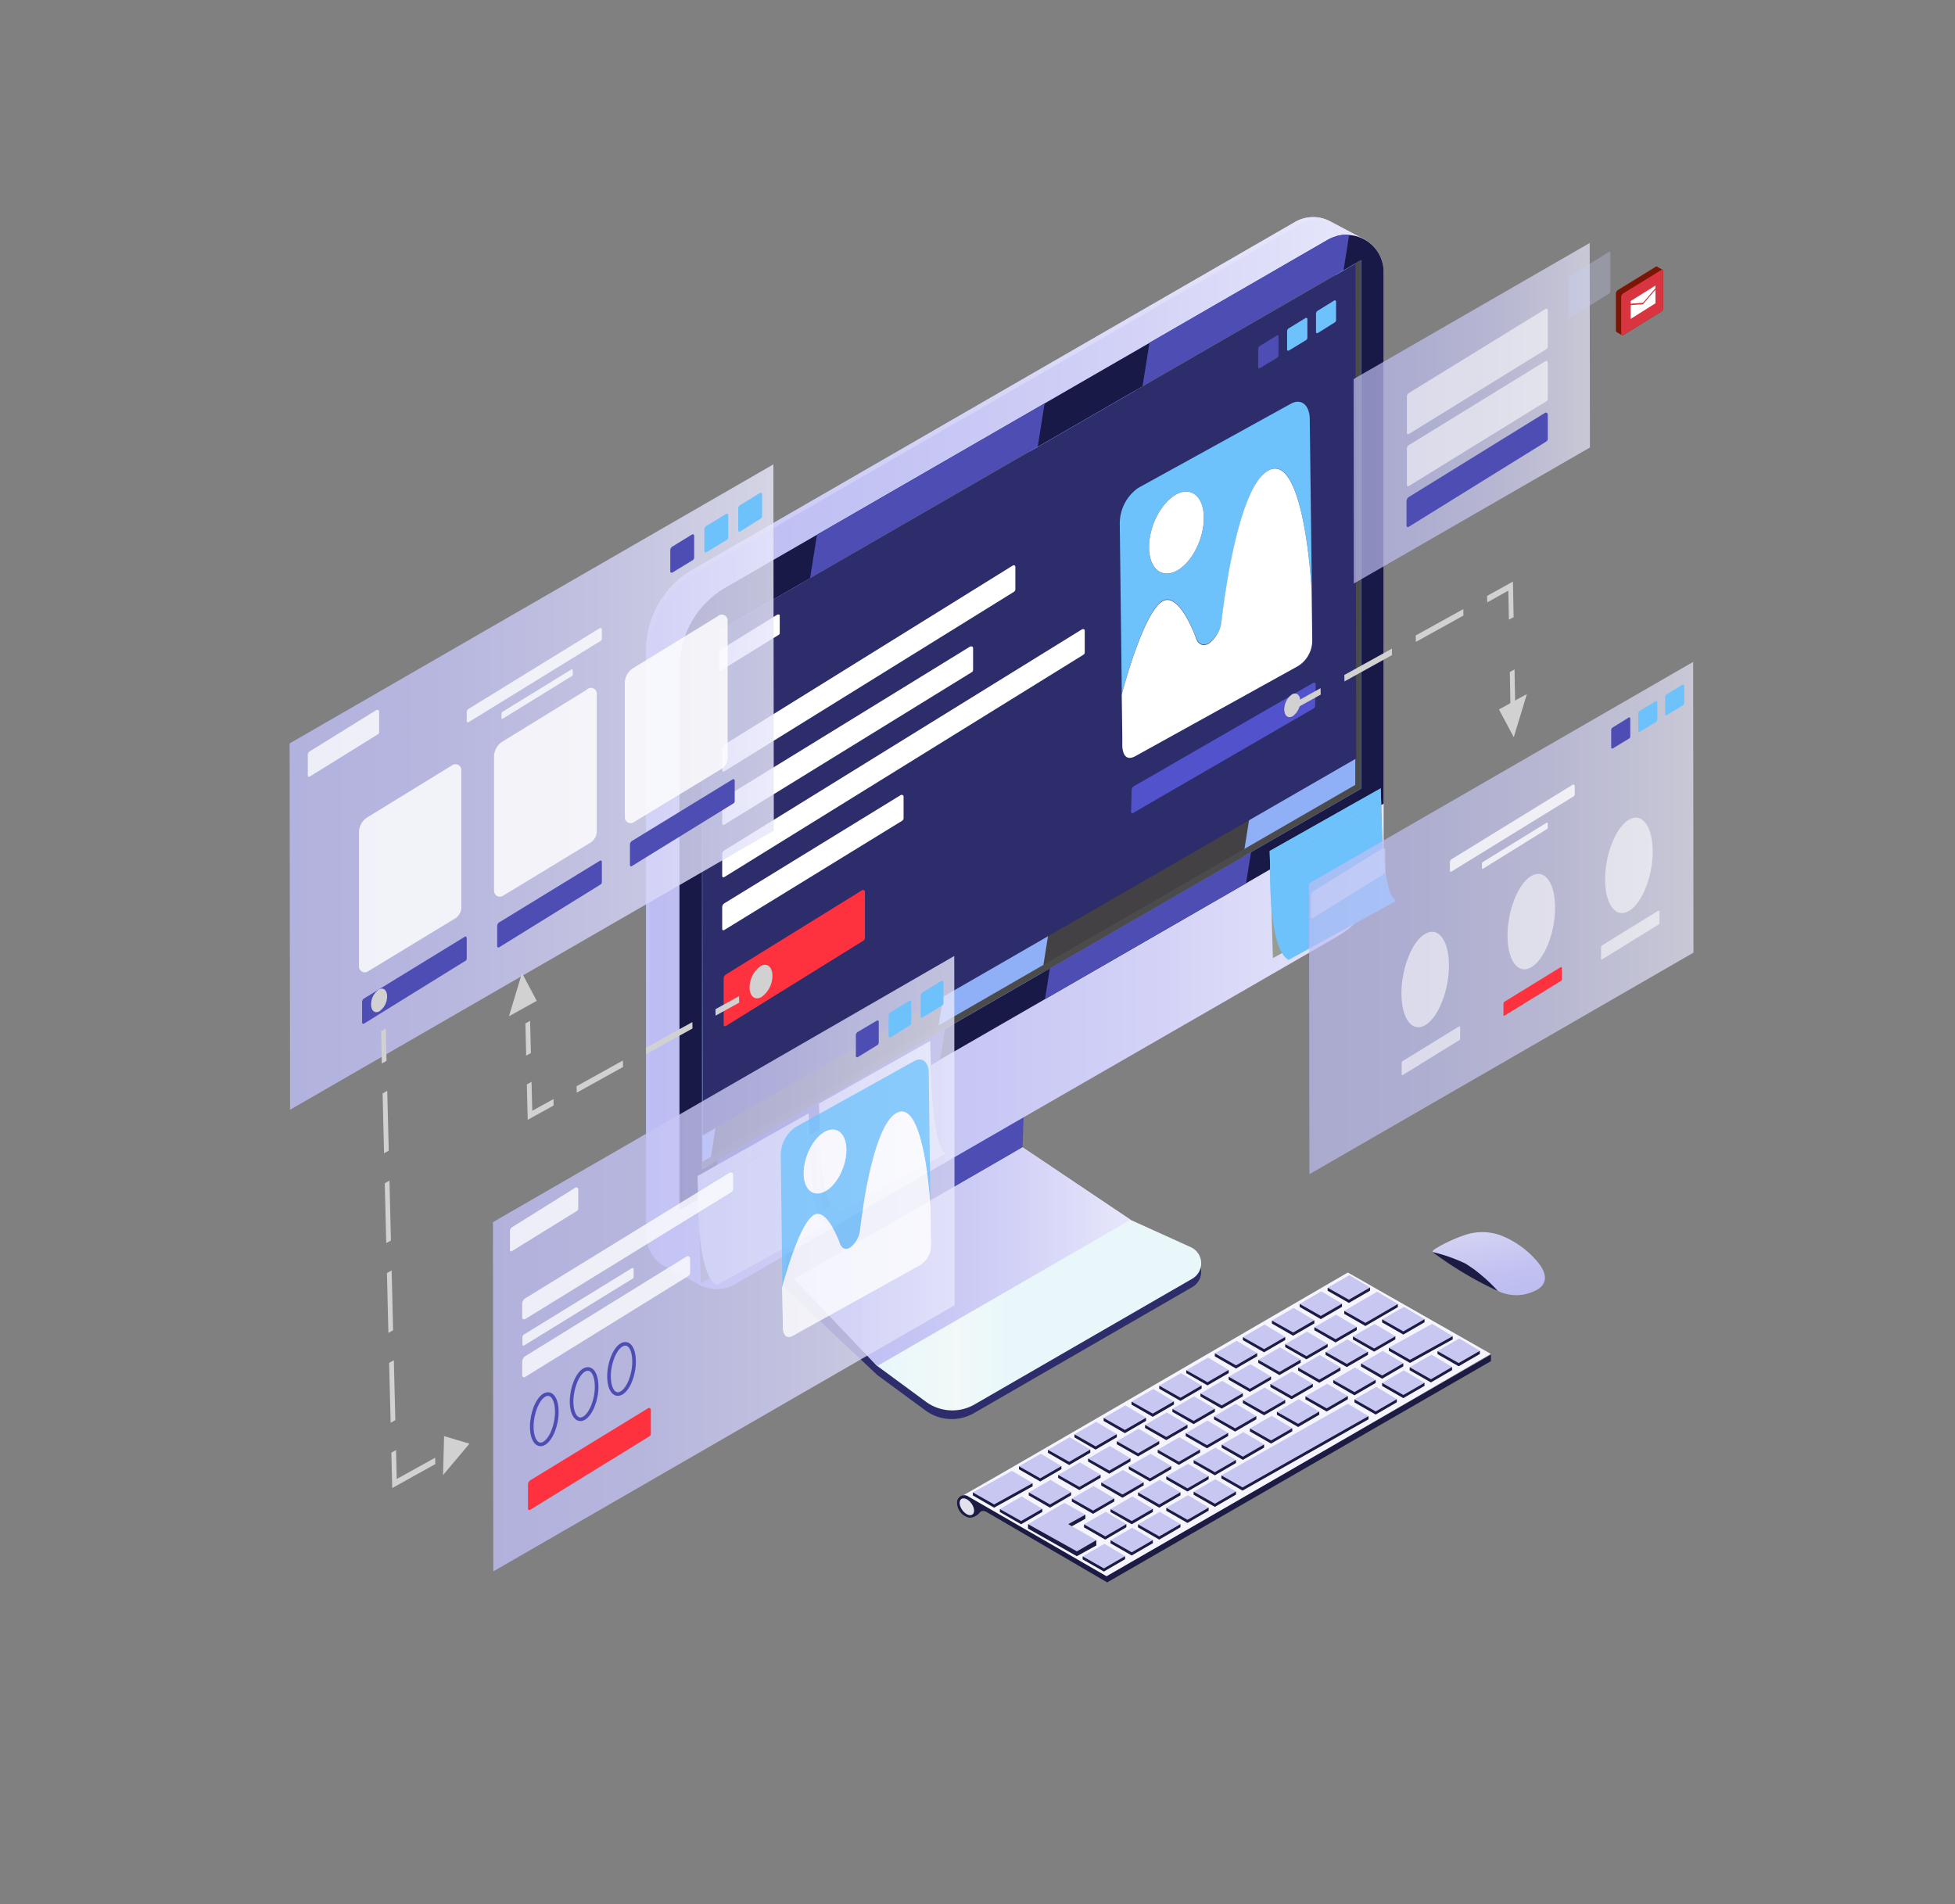 <svg xmlns="http://www.w3.org/2000/svg" xmlns:xlink="http://www.w3.org/1999/xlink" style="filter: drop-shadow(0 7px 7px rgba(36, 36, 110, .71));" viewBox="-40 -30 270 263"><rect x="-40" y="-30" width="270" height="263" fill="#808080" stroke="none"/><defs><style>            .cls-1,.cls-54{isolation:isolate;}.cls-2,.cls-41,.cls-42,.cls-47{fill:#fff;}.cls-3{fill:#ecd948;}.cls-4{fill:#d19433;}.cls-5{fill:#80182c;}.cls-6{fill:#b820a0;}.cls-7{fill:#6134f3;}.cls-8{fill:#5573f5;}.cls-9{fill:#85b6f8;}.cls-10{fill:#68873f;}.cls-11{fill:#cdcdcd;}.cls-12{fill:#9ca38a;}.cls-13{fill:#f7f14f;}.cls-14{fill:#932136;}.cls-15{fill:#2d2d6b;}.cls-16{fill:url(#Ѕезым_нный_градиент_383);}.cls-17{fill:#4d4db4;}.cls-18{fill:url(#Безымянный_градиент_222);}.cls-19{fill:url(#Безымянный_градиент_222-2);}.cls-20{fill:url(#Безымянный_градиент_222-3);}.cls-21{fill:url(#Безымянный_градиент_222-4);}.cls-22{fill:#191947;}.cls-23{fill:#8fb0f7;}.cls-24{fill:#434143;mix-blend-mode:screen;}.cls-25{fill:#4b4b4b;}.cls-26{mix-blend-mode:multiply;}.cls-27{fill:#999c90;}.cls-28{fill:url(#Ѕезым_нный_градиент_383-2);}.cls-29{fill:url(#Ѕезым_нный_градиент_383-3);}.cls-30{fill:url(#Ѕезым_нный_градиент_383-4);}.cls-31{fill:url(#Ѕезым_нный_градиент_383-5);}.cls-32{fill:#6ec2fc;}.cls-33{fill:#5252cc;}.cls-34{fill:#f5f4ff;}.cls-35{fill:#1b1b43;}.cls-36{fill:#e4e1ef;}.cls-37{fill:#c7c7f1;}.cls-38{fill:url(#Безымянный_градиент_101);}.cls-39{fill:#fd323e;}.cls-40,.cls-42{opacity:0.82;}.cls-40{fill:url(#Безымянный_градиент_222-5);}.cls-41,.cls-49{opacity:0.78;}.cls-43{opacity:0.8;fill:url(#Безымянный_градиент_222-6);}.cls-44{fill:#d1d1d1;}.cls-45{fill:none;stroke:#4d4db4;stroke-miterlimit:10;stroke-width:0.5px;}.cls-46,.cls-50{opacity:0.7;}.cls-46{fill:url(#Безымянный_градиент_222-7);}.cls-47,.cls-51{opacity:0.56;}.cls-48{opacity:0.77;}.cls-50{fill:url(#Безымянный_градиент_222-8);}.cls-52{fill:#7b1604;}.cls-53{fill:#d93540;}.cls-54{fill:#c8cef6;opacity:0.3;}        </style><linearGradient id="&#x405;&#x435;&#x437;&#x44B;&#x43C;_&#x43D;&#x43D;&#x44B;&#x439;_&#x433;&#x440;&#x430;&#x434;&#x438;&#x435;&#x43D;&#x442;_383" x1="69.71" y1="146.63" x2="125.9" y2="146.63" gradientUnits="userSpaceOnUse"><stop offset="0.23" stop-color="#e9f7fb"></stop><stop offset="0.4" stop-color="#f2f9f8"></stop><stop offset="0.52" stop-color="#e9f7fb"></stop></linearGradient><linearGradient id="&#x411;&#x435;&#x437;&#x44B;&#x43C;&#x44F;&#x43D;&#x43D;&#x44B;&#x439;_&#x433;&#x440;&#x430;&#x434;&#x438;&#x435;&#x43D;&#x442;_222" x1="69.71" y1="143.57" x2="116.14" y2="143.57" gradientUnits="userSpaceOnUse"><stop offset="0" stop-color="#bdbdf3"></stop><stop offset="0.29" stop-color="#c2c2f4"></stop><stop offset="0.64" stop-color="#d1d0f6"></stop><stop offset="1" stop-color="#e7e7fb"></stop></linearGradient><linearGradient id="&#x411;&#x435;&#x437;&#x44B;&#x43C;&#x44F;&#x43D;&#x43D;&#x44B;&#x439;_&#x433;&#x440;&#x430;&#x434;&#x438;&#x435;&#x43D;&#x442;_222-2" x1="49.23" y1="73.83" x2="148.43" y2="73.83" xlink:href="#&#x411;&#x435;&#x437;&#x44B;&#x43C;&#x44F;&#x43D;&#x43D;&#x44B;&#x439;_&#x433;&#x440;&#x430;&#x434;&#x438;&#x435;&#x43D;&#x442;_222"></linearGradient><linearGradient id="&#x411;&#x435;&#x437;&#x44B;&#x43C;&#x44F;&#x43D;&#x43D;&#x44B;&#x439;_&#x433;&#x440;&#x430;&#x434;&#x438;&#x435;&#x43D;&#x442;_222-3" x1="35.38" y1="139.62" x2="124.48" y2="-14.71" xlink:href="#&#x411;&#x435;&#x437;&#x44B;&#x43C;&#x44F;&#x43D;&#x43D;&#x44B;&#x439;_&#x433;&#x440;&#x430;&#x434;&#x438;&#x435;&#x43D;&#x442;_222"></linearGradient><linearGradient id="&#x411;&#x435;&#x437;&#x44B;&#x43C;&#x44F;&#x43D;&#x43D;&#x44B;&#x439;_&#x433;&#x440;&#x430;&#x434;&#x438;&#x435;&#x43D;&#x442;_222-4" x1="53.83" y1="75.24" x2="151.09" y2="75.24" xlink:href="#&#x411;&#x435;&#x437;&#x44B;&#x43C;&#x44F;&#x43D;&#x43D;&#x44B;&#x439;_&#x433;&#x440;&#x430;&#x434;&#x438;&#x435;&#x43D;&#x442;_222"></linearGradient><linearGradient id="&#x405;&#x435;&#x437;&#x44B;&#x43C;_&#x43D;&#x43D;&#x44B;&#x439;_&#x433;&#x440;&#x430;&#x434;&#x438;&#x435;&#x43D;&#x442;_383-2" x1="56.34" y1="129.1" x2="71.74" y2="129.1" xlink:href="#&#x405;&#x435;&#x437;&#x44B;&#x43C;_&#x43D;&#x43D;&#x44B;&#x439;_&#x433;&#x440;&#x430;&#x434;&#x438;&#x435;&#x43D;&#x442;_383"></linearGradient><linearGradient id="&#x405;&#x435;&#x437;&#x44B;&#x43C;_&#x43D;&#x43D;&#x44B;&#x439;_&#x433;&#x440;&#x430;&#x434;&#x438;&#x435;&#x43D;&#x442;_383-3" x1="56.39" y1="136.62" x2="73.82" y2="136.62" xlink:href="#&#x405;&#x435;&#x437;&#x44B;&#x43C;_&#x43D;&#x43D;&#x44B;&#x439;_&#x433;&#x440;&#x430;&#x434;&#x438;&#x435;&#x43D;&#x442;_383"></linearGradient><linearGradient id="&#x405;&#x435;&#x437;&#x44B;&#x43C;_&#x43D;&#x43D;&#x44B;&#x439;_&#x433;&#x440;&#x430;&#x434;&#x438;&#x435;&#x43D;&#x442;_383-4" x1="73.12" y1="119.09" x2="88.52" y2="119.09" xlink:href="#&#x405;&#x435;&#x437;&#x44B;&#x43C;_&#x43D;&#x43D;&#x44B;&#x439;_&#x433;&#x440;&#x430;&#x434;&#x438;&#x435;&#x43D;&#x442;_383"></linearGradient><linearGradient id="&#x405;&#x435;&#x437;&#x44B;&#x43C;_&#x43D;&#x43D;&#x44B;&#x439;_&#x433;&#x440;&#x430;&#x434;&#x438;&#x435;&#x43D;&#x442;_383-5" x1="73.17" y1="126.61" x2="90.6" y2="126.61" xlink:href="#&#x405;&#x435;&#x437;&#x44B;&#x43C;_&#x43D;&#x43D;&#x44B;&#x439;_&#x433;&#x440;&#x430;&#x434;&#x438;&#x435;&#x43D;&#x442;_383"></linearGradient><linearGradient id="&#x411;&#x435;&#x437;&#x44B;&#x43C;&#x44F;&#x43D;&#x43D;&#x44B;&#x439;_&#x433;&#x440;&#x430;&#x434;&#x438;&#x435;&#x43D;&#x442;_101" x1="308.46" y1="151.14" x2="311.26" y2="135.95" gradientTransform="matrix(-1, 0, 0, 1, 475.28, 0)" gradientUnits="userSpaceOnUse"><stop offset="0" stop-color="#bbbbf0"></stop><stop offset="0.29" stop-color="#c0c0f1"></stop><stop offset="0.64" stop-color="#cfcef3"></stop><stop offset="1" stop-color="#e5e5f9"></stop></linearGradient><linearGradient id="&#x411;&#x435;&#x437;&#x44B;&#x43C;&#x44F;&#x43D;&#x43D;&#x44B;&#x439;_&#x433;&#x440;&#x430;&#x434;&#x438;&#x435;&#x43D;&#x442;_222-5" x1="0" y1="78.71" x2="66.87" y2="78.71" xlink:href="#&#x411;&#x435;&#x437;&#x44B;&#x43C;&#x44F;&#x43D;&#x43D;&#x44B;&#x439;_&#x433;&#x440;&#x430;&#x434;&#x438;&#x435;&#x43D;&#x442;_222"></linearGradient><linearGradient id="&#x411;&#x435;&#x437;&#x44B;&#x43C;&#x44F;&#x43D;&#x43D;&#x44B;&#x439;_&#x433;&#x440;&#x430;&#x434;&#x438;&#x435;&#x43D;&#x442;_222-6" x1="28.08" y1="144.54" x2="91.84" y2="144.54" xlink:href="#&#x411;&#x435;&#x437;&#x44B;&#x43C;&#x44F;&#x43D;&#x43D;&#x44B;&#x439;_&#x433;&#x440;&#x430;&#x434;&#x438;&#x435;&#x43D;&#x442;_222"></linearGradient><linearGradient id="&#x411;&#x435;&#x437;&#x44B;&#x43C;&#x44F;&#x43D;&#x43D;&#x44B;&#x439;_&#x433;&#x440;&#x430;&#x434;&#x438;&#x435;&#x43D;&#x442;_222-7" x1="146.94" y1="27.08" x2="179.58" y2="27.08" xlink:href="#&#x411;&#x435;&#x437;&#x44B;&#x43C;&#x44F;&#x43D;&#x43D;&#x44B;&#x439;_&#x433;&#x440;&#x430;&#x434;&#x438;&#x435;&#x43D;&#x442;_222"></linearGradient><linearGradient id="&#x411;&#x435;&#x437;&#x44B;&#x43C;&#x44F;&#x43D;&#x43D;&#x44B;&#x439;_&#x433;&#x440;&#x430;&#x434;&#x438;&#x435;&#x43D;&#x442;_222-8" x1="140.79" y1="96.8" x2="193.88" y2="96.8" xlink:href="#&#x411;&#x435;&#x437;&#x44B;&#x43C;&#x44F;&#x43D;&#x43D;&#x44B;&#x439;_&#x433;&#x440;&#x430;&#x434;&#x438;&#x435;&#x43D;&#x442;_222"></linearGradient></defs><title>One stop shop</title><g class="cls-1"><g id="&#x421;&#x43B;&#x43E;&#x439;_1" data-name="&#x421;&#x43B;&#x43E;&#x439; 1"><g id="_&#x413;&#x440;&#x443;&#x43F;&#x43F;&#x430;_" data-name="&lt;&#x413;&#x440;&#x443;&#x43F;&#x43F;&#x430;&gt;"><g id="_&#x413;&#x440;&#x443;&#x43F;&#x43F;&#x430;_2" data-name="&lt;&#x413;&#x440;&#x443;&#x43F;&#x43F;&#x430;&gt;"><path id="_&#x41A;&#x43E;&#x43D;&#x442;&#x443;&#x440;_" data-name="&lt;&#x41A;&#x43E;&#x43D;&#x442;&#x443;&#x440;&gt;" class="cls-2" d="M132,42.46c-1.06,0-1.75-.84-1.75-2.19a6.92,6.92,0,0,1,3-5.27,2.92,2.92,0,0,1,1.39-.46c1.07,0,1.75.83,1.75,2.19a6.91,6.91,0,0,1-3,5.27A2.92,2.92,0,0,1,132,42.46Z"></path><g id="_&#x413;&#x440;&#x443;&#x43F;&#x43F;&#x430;_3" data-name="&lt;&#x413;&#x440;&#x443;&#x43F;&#x43F;&#x430;&gt;"><path id="_&#x41A;&#x43E;&#x43D;&#x442;&#x443;&#x440;_2" data-name="&lt;&#x41A;&#x43E;&#x43D;&#x442;&#x443;&#x440;&gt;" class="cls-3" d="M133.31,35.14V38.5l-2-1.19A6.12,6.12,0,0,1,133.31,35.14Z"></path><path id="_&#x41A;&#x43E;&#x43D;&#x442;&#x443;&#x440;_3" data-name="&lt;&#x41A;&#x43E;&#x43D;&#x442;&#x443;&#x440;&gt;" class="cls-4" d="M135.33,34.85l-2,3.65V35.14A2.09,2.09,0,0,1,135.33,34.85Z"></path><path id="_&#x41A;&#x43E;&#x43D;&#x442;&#x443;&#x440;_4" data-name="&lt;&#x41A;&#x43E;&#x43D;&#x442;&#x443;&#x440;&gt;" class="cls-5" d="M136.21,36.73l-2.9,1.77,2-3.65A2,2,0,0,1,136.21,36.73Z"></path><path id="_&#x41A;&#x43E;&#x43D;&#x442;&#x443;&#x440;_5" data-name="&lt;&#x41A;&#x43E;&#x43D;&#x442;&#x443;&#x440;&gt;" class="cls-6" d="M136.21,36.73h0a6.11,6.11,0,0,1-.89,3l-2-1.19Z"></path><path id="_&#x41A;&#x43E;&#x43D;&#x442;&#x443;&#x440;_6" data-name="&lt;&#x41A;&#x43E;&#x43D;&#x442;&#x443;&#x440;&gt;" class="cls-7" d="M135.32,39.69a6.33,6.33,0,0,1-2,2.17V38.5Z"></path><path id="_&#x41A;&#x43E;&#x43D;&#x442;&#x443;&#x440;_7" data-name="&lt;&#x41A;&#x43E;&#x43D;&#x442;&#x443;&#x440;&gt;" class="cls-8" d="M133.31,38.5v3.36a2.07,2.07,0,0,1-2,.28Z"></path><path id="_&#x41A;&#x43E;&#x43D;&#x442;&#x443;&#x440;_8" data-name="&lt;&#x41A;&#x43E;&#x43D;&#x442;&#x443;&#x440;&gt;" class="cls-9" d="M133.31,38.5l-2,3.64a1.93,1.93,0,0,1-.89-1.87Z"></path><path id="_&#x41A;&#x43E;&#x43D;&#x442;&#x443;&#x440;_9" data-name="&lt;&#x41A;&#x43E;&#x43D;&#x442;&#x443;&#x440;&gt;" class="cls-10" d="M133.31,38.5l-2.91,1.77h0a6.12,6.12,0,0,1,.9-3Z"></path></g><polygon id="_&#x41A;&#x43E;&#x43D;&#x442;&#x443;&#x440;_10" data-name="&lt;&#x41A;&#x43E;&#x43D;&#x442;&#x443;&#x440;&gt;" class="cls-11" points="130.31 41.49 133.31 38.5 130.44 42.24 130.31 41.49"></polygon><polygon id="_&#x41A;&#x43E;&#x43D;&#x442;&#x443;&#x440;_11" data-name="&lt;&#x41A;&#x43E;&#x43D;&#x442;&#x443;&#x440;&gt;" class="cls-11" points="131.22 36.63 133.31 38.5 131.84 35.78 131.22 36.63"></polygon><polygon id="_&#x41A;&#x43E;&#x43D;&#x442;&#x443;&#x440;_12" data-name="&lt;&#x41A;&#x43E;&#x43D;&#x442;&#x443;&#x440;&gt;" class="cls-12" points="133.31 38.5 135.26 36.38 134.89 35.86 133.52 38.14 133.31 38.5"></polygon><polygon id="_&#x41A;&#x43E;&#x43D;&#x442;&#x443;&#x440;_13" data-name="&lt;&#x41A;&#x43E;&#x43D;&#x442;&#x443;&#x440;&gt;" class="cls-11" points="133.31 38.5 135.98 34.38 136.22 34.94 133.31 38.5"></polygon><path id="_&#x41A;&#x43E;&#x43D;&#x442;&#x443;&#x440;_14" data-name="&lt;&#x41A;&#x43E;&#x43D;&#x442;&#x443;&#x440;&gt;" class="cls-2" d="M135.92,35.26c-.15,0-.31-.11-.31-.37a1,1,0,0,1,.43-.75.47.47,0,0,1,.22-.07c.15,0,.31.11.31.37a1,1,0,0,1-.43.75A.38.38,0,0,1,135.92,35.26Z"></path><path id="_&#x41A;&#x43E;&#x43D;&#x442;&#x443;&#x440;_15" data-name="&lt;&#x41A;&#x43E;&#x43D;&#x442;&#x443;&#x440;&gt;" class="cls-5" d="M136.46,34.44a.84.84,0,0,1-.37.65c-.2.13-.37,0-.37-.2a.86.86,0,0,1,.37-.65C136.3,34.12,136.46,34.21,136.46,34.44Z"></path><path id="_&#x41A;&#x43E;&#x43D;&#x442;&#x443;&#x440;_16" data-name="&lt;&#x41A;&#x43E;&#x43D;&#x442;&#x443;&#x440;&gt;" class="cls-2" d="M131.36,36.8c-.16,0-.31-.11-.31-.37a1,1,0,0,1,.42-.75.41.41,0,0,1,.23-.07c.15,0,.31.1.31.36a1,1,0,0,1-.43.76A.47.47,0,0,1,131.36,36.8Z"></path><path id="_&#x41A;&#x43E;&#x43D;&#x442;&#x443;&#x440;_17" data-name="&lt;&#x41A;&#x43E;&#x43D;&#x442;&#x443;&#x440;&gt;" class="cls-13" d="M131.9,36a.88.88,0,0,1-.37.65c-.21.12-.37,0-.37-.2a.85.85,0,0,1,.37-.66C131.73,35.65,131.9,35.74,131.9,36Z"></path><path id="_&#x41A;&#x43E;&#x43D;&#x442;&#x443;&#x440;_18" data-name="&lt;&#x41A;&#x43E;&#x43D;&#x442;&#x443;&#x440;&gt;" class="cls-2" d="M134.9,36.72c-.15,0-.31-.11-.31-.37a1,1,0,0,1,.43-.75.38.38,0,0,1,.22-.07c.15,0,.31.1.31.36a1,1,0,0,1-.43.75A.49.49,0,0,1,134.9,36.72Z"></path><path id="_&#x41A;&#x43E;&#x43D;&#x442;&#x443;&#x440;_19" data-name="&lt;&#x41A;&#x43E;&#x43D;&#x442;&#x443;&#x440;&gt;" class="cls-14" d="M135.44,35.9a.88.88,0,0,1-.37.65c-.2.12-.37,0-.37-.2a.88.88,0,0,1,.37-.66C135.28,35.57,135.44,35.66,135.44,35.9Z"></path><path id="_&#x41A;&#x43E;&#x43D;&#x442;&#x443;&#x440;_20" data-name="&lt;&#x41A;&#x43E;&#x43D;&#x442;&#x443;&#x440;&gt;" class="cls-2" d="M130.14,42.52c-.15,0-.31-.11-.31-.37a1,1,0,0,1,.43-.75.38.38,0,0,1,.22-.07c.16,0,.31.11.31.36a1,1,0,0,1-.42.76A.51.51,0,0,1,130.14,42.52Z"></path><path id="_&#x41A;&#x43E;&#x43D;&#x442;&#x443;&#x440;_21" data-name="&lt;&#x41A;&#x43E;&#x43D;&#x442;&#x443;&#x440;&gt;" class="cls-9" d="M130.68,41.7a.83.83,0,0,1-.37.65c-.2.12-.37,0-.37-.2a.88.88,0,0,1,.37-.66C130.52,41.37,130.68,41.46,130.68,41.7Z"></path></g></g><g id="_&#x413;&#x440;&#x443;&#x43F;&#x43F;&#x430;_4" data-name="&lt;&#x413;&#x440;&#x443;&#x43F;&#x43F;&#x430;&gt;"><path id="_&#x41A;&#x43E;&#x43D;&#x442;&#x443;&#x440;_22" data-name="&lt;&#x41A;&#x43E;&#x43D;&#x442;&#x443;&#x440;&gt;" class="cls-15" d="M94.56,165.15l30.11-17.38a2.45,2.45,0,0,0-.21-4.35l-8.32-3.77-16.22-9.94L68.4,147.91l12.75,12,6.69,4.92A6.13,6.13,0,0,0,94.56,165.15Z"></path><polygon id="_&#x41A;&#x43E;&#x43D;&#x442;&#x443;&#x440;_23" data-name="&lt;&#x41A;&#x43E;&#x43D;&#x442;&#x443;&#x440;&gt;" class="cls-15" points="69.71 118.18 101.23 99.97 99.92 129.71 68.39 147.91 69.71 118.18"></polygon><path id="_&#x41A;&#x43E;&#x43D;&#x442;&#x443;&#x440;_24" data-name="&lt;&#x41A;&#x43E;&#x43D;&#x442;&#x443;&#x440;&gt;" class="cls-16" d="M94.56,164l30.11-17.39a2.45,2.45,0,0,0-.21-4.35l-8.32-3.77-14.9-10L69.71,146.66l11.44,12,6.69,4.92A6.15,6.15,0,0,0,94.56,164Z"></path><polygon id="_&#x41A;&#x43E;&#x43D;&#x442;&#x443;&#x440;_25" data-name="&lt;&#x41A;&#x43E;&#x43D;&#x442;&#x443;&#x440;&gt;" class="cls-17" points="70.58 118.99 102.11 100.79 101.23 128.46 69.71 146.66 70.58 118.99"></polygon><polygon id="_&#x41A;&#x43E;&#x43D;&#x442;&#x443;&#x440;_26" data-name="&lt;&#x41A;&#x43E;&#x43D;&#x442;&#x443;&#x440;&gt;" class="cls-18" points="81.14 158.68 116.14 138.47 101.23 128.46 69.71 146.66 81.14 158.68"></polygon></g><g id="_&#x413;&#x440;&#x443;&#x43F;&#x43F;&#x430;_5" data-name="&lt;&#x413;&#x440;&#x443;&#x43F;&#x43F;&#x430;&gt;"><path id="_&#x41A;&#x43E;&#x43D;&#x442;&#x443;&#x440;_27" data-name="&lt;&#x41A;&#x43E;&#x43D;&#x442;&#x443;&#x440;&gt;" class="cls-19" d="M148.43,3.06,143.64.54h0a5,5,0,0,0-4.82.14l-83.17,48a12.81,12.81,0,0,0-6.41,11.1v80.72a5.06,5.06,0,0,0,2.85,4.57h0L57,147.65l2.73-4.31,80.39-46.41a12.8,12.8,0,0,0,6.4-11.09V6.16Z"></path><path id="_&#x41A;&#x43E;&#x43D;&#x442;&#x443;&#x440;_28" data-name="&lt;&#x41A;&#x43E;&#x43D;&#x442;&#x443;&#x440;&gt;" class="cls-20" d="M49.76,140.9V60.18a12.83,12.83,0,0,1,6.41-11.1l83.18-48a5,5,0,0,1,4.82-.14h0l4.21,2.21,0-.06L143.64.54h0a5,5,0,0,0-4.82.14l-83.17,48a12.81,12.81,0,0,0-6.41,11.1v80.72a5,5,0,0,0,2.49,4.36A5,5,0,0,1,49.76,140.9Z"></path><path id="_&#x41A;&#x43E;&#x43D;&#x442;&#x443;&#x440;_29" data-name="&lt;&#x41A;&#x43E;&#x43D;&#x442;&#x443;&#x440;&gt;" class="cls-21" d="M151.09,7.53V88.25a12.8,12.8,0,0,1-6.41,11.1l-15.15,8.75-27.78,16-14.47,8.35L61.51,147.38A5.13,5.13,0,0,1,53.83,143V62.23a12.82,12.82,0,0,1,6.42-11.1l12.58-7.27,31.44-18.14,14.47-8.36L143.43,3.11a5,5,0,0,1,2.91-.68A5.11,5.11,0,0,1,151.09,7.53Z"></path><path id="_&#x41A;&#x43E;&#x43D;&#x442;&#x443;&#x440;_30" data-name="&lt;&#x41A;&#x43E;&#x43D;&#x442;&#x443;&#x440;&gt;" class="cls-22" d="M151.09,7.54V81l-19,11-27.77,16-14.48,8.35L58.4,134.54h0l-4.56,2.62V62.23a12.81,12.81,0,0,1,6.41-11.1l12.58-7.27,31.44-18.14,14.48-8.36L143.42,3.1a6,6,0,0,1,.63-.3l.62-.21a6.06,6.06,0,0,1,.64-.13,4.35,4.35,0,0,1,1,0A5.1,5.1,0,0,1,151.09,7.54Z"></path><polygon id="_&#x41A;&#x43E;&#x43D;&#x442;&#x443;&#x440;_31" data-name="&lt;&#x41A;&#x43E;&#x43D;&#x442;&#x443;&#x440;&gt;" class="cls-17" points="104.27 25.72 89.84 116.38 58.4 134.54 59.08 130.26 59.09 130.26 72.83 43.86 104.27 25.72"></polygon><path id="_&#x41A;&#x43E;&#x43D;&#x442;&#x443;&#x440;_32" data-name="&lt;&#x41A;&#x43E;&#x43D;&#x442;&#x443;&#x440;&gt;" class="cls-17" d="M146.33,2.44,132.09,92l-27.77,16,.68-4.29,13.75-86.38L143.42,3.1a6,6,0,0,1,.63-.3l.62-.21a6.06,6.06,0,0,1,.64-.13A4.35,4.35,0,0,1,146.33,2.44Z"></path><polygon id="_&#x41A;&#x43E;&#x43D;&#x442;&#x443;&#x440;_33" data-name="&lt;&#x41A;&#x43E;&#x43D;&#x442;&#x443;&#x440;&gt;" class="cls-23" points="147.98 5.93 147.98 78.93 132.77 87.7 105 103.75 90.52 112.11 59.08 130.26 56.96 131.49 56.96 58.48 71.87 49.87 103.32 31.71 117.79 23.36 145.56 7.33 147.98 5.93"></polygon><polygon id="_&#x41A;&#x43E;&#x43D;&#x442;&#x443;&#x440;_34" data-name="&lt;&#x41A;&#x43E;&#x43D;&#x442;&#x443;&#x440;&gt;" class="cls-24" points="102.24 32.33 89.45 112.72 58.01 130.88 70.8 50.49 102.24 32.33"></polygon><polygon id="_&#x41A;&#x43E;&#x43D;&#x442;&#x443;&#x440;_35" data-name="&lt;&#x41A;&#x43E;&#x43D;&#x442;&#x443;&#x440;&gt;" class="cls-24" points="144.49 7.95 131.7 88.32 103.93 104.37 116.72 23.98 144.49 7.95"></polygon><polygon id="_&#x41A;&#x43E;&#x43D;&#x442;&#x443;&#x440;_36" data-name="&lt;&#x41A;&#x43E;&#x43D;&#x442;&#x443;&#x440;&gt;" class="cls-25" points="147.17 6.39 147.17 78.41 56.95 130.49 56.95 131.48 147.97 78.93 147.97 5.93 147.17 6.39"></polygon></g><polygon id="_&#x41A;&#x43E;&#x43D;&#x442;&#x443;&#x440;_37" data-name="&lt;&#x41A;&#x43E;&#x43D;&#x442;&#x443;&#x440;&gt;" class="cls-15" points="147.3 74.76 57.04 126.83 56.96 58.48 147.22 6.41 147.3 74.76"></polygon><g id="_&#x413;&#x440;&#x443;&#x43F;&#x43F;&#x430;_6" data-name="&lt;&#x413;&#x440;&#x443;&#x43F;&#x43F;&#x430;&gt;"><g id="_&#x413;&#x440;&#x443;&#x43F;&#x43F;&#x430;_7" data-name="&lt;&#x413;&#x440;&#x443;&#x43F;&#x43F;&#x430;&gt;" class="cls-26"><polygon id="_&#x41A;&#x43E;&#x43D;&#x442;&#x443;&#x440;_38" data-name="&lt;&#x41A;&#x43E;&#x43D;&#x442;&#x443;&#x440;&gt;" class="cls-27" points="71.68 123.78 56.34 132.44 56.79 147.23 72.14 138.82 71.68 123.78"></polygon></g><polygon id="_&#x41A;&#x43E;&#x43D;&#x442;&#x443;&#x440;_39" data-name="&lt;&#x41A;&#x43E;&#x43D;&#x442;&#x443;&#x440;&gt;" class="cls-28" points="71.68 123.78 56.34 132.44 56.4 134.41 71.74 125.75 71.69 124.17 71.68 123.78"></polygon><path id="_&#x41A;&#x43E;&#x43D;&#x442;&#x443;&#x440;_40" data-name="&lt;&#x41A;&#x43E;&#x43D;&#x442;&#x443;&#x440;&gt;" class="cls-29" d="M71.74,125.75,56.4,134.41S56.07,146,59,147.48l14.87-8.15c-2-.8-2.07-13.19-2.07-13.19Z"></path></g><g id="_&#x413;&#x440;&#x443;&#x43F;&#x43F;&#x430;_8" data-name="&lt;&#x413;&#x440;&#x443;&#x43F;&#x43F;&#x430;&gt;"><g id="_&#x413;&#x440;&#x443;&#x43F;&#x43F;&#x430;_9" data-name="&lt;&#x413;&#x440;&#x443;&#x43F;&#x43F;&#x430;&gt;" class="cls-26"><polygon id="_&#x41A;&#x43E;&#x43D;&#x442;&#x443;&#x440;_41" data-name="&lt;&#x41A;&#x43E;&#x43D;&#x442;&#x443;&#x440;&gt;" class="cls-27" points="88.46 113.78 73.12 122.44 73.58 137.23 88.92 128.82 88.46 113.78"></polygon></g><polygon id="_&#x41A;&#x43E;&#x43D;&#x442;&#x443;&#x440;_42" data-name="&lt;&#x41A;&#x43E;&#x43D;&#x442;&#x443;&#x440;&gt;" class="cls-30" points="88.46 113.78 73.12 122.44 73.18 124.41 88.52 115.75 88.47 114.16 88.46 113.78"></polygon><path id="_&#x41A;&#x43E;&#x43D;&#x442;&#x443;&#x440;_43" data-name="&lt;&#x41A;&#x43E;&#x43D;&#x442;&#x443;&#x440;&gt;" class="cls-31" d="M88.52,115.75l-15.34,8.66s-.33,11.56,2.55,13.07l14.87-8.15c-2-.8-2.07-13.2-2.07-13.2Z"></path></g><g id="_&#x413;&#x440;&#x443;&#x43F;&#x43F;&#x430;_10" data-name="&lt;&#x413;&#x440;&#x443;&#x43F;&#x43F;&#x430;&gt;"><g id="_&#x413;&#x440;&#x443;&#x43F;&#x43F;&#x430;_11" data-name="&lt;&#x413;&#x440;&#x443;&#x43F;&#x43F;&#x430;&gt;" class="cls-26"><polygon id="_&#x41A;&#x43E;&#x43D;&#x442;&#x443;&#x440;_44" data-name="&lt;&#x41A;&#x43E;&#x43D;&#x442;&#x443;&#x440;&gt;" class="cls-27" points="150.69 78.88 135.35 87.54 135.8 102.33 151.15 93.92 150.69 78.88"></polygon></g><polygon id="_&#x41A;&#x43E;&#x43D;&#x442;&#x443;&#x440;_45" data-name="&lt;&#x41A;&#x43E;&#x43D;&#x442;&#x443;&#x440;&gt;" class="cls-32" points="150.69 78.88 135.35 87.54 135.41 89.51 150.75 80.85 150.7 79.27 150.69 78.88"></polygon><path id="_&#x41A;&#x43E;&#x43D;&#x442;&#x443;&#x440;_46" data-name="&lt;&#x41A;&#x43E;&#x43D;&#x442;&#x443;&#x440;&gt;" class="cls-32" d="M150.75,80.85l-15.34,8.66s-.33,11.56,2.55,13.07l14.87-8.15c-2.05-.8-2.07-13.2-2.07-13.2Z"></path></g><path class="cls-2" d="M100.23,48.33v3.05a.42.42,0,0,1-.21.37L60,76.56a.18.18,0,0,1-.26-.16v-3a.68.68,0,0,1,.26-.53L99.86,48.12C100.07,48,100.23,48.12,100.23,48.33Z"></path><path class="cls-2" d="M94.39,59.5v3a.38.38,0,0,1-.21.36L60,83.92a.18.18,0,0,1-.26-.16V80.71a.65.65,0,0,1,.26-.52l34-20.9C94.24,59.24,94.39,59.34,94.39,59.5Z"></path><path class="cls-2" d="M84.79,80v3a.42.42,0,0,1-.21.37L60,98.47a.18.18,0,0,1-.26-.16v-3a.65.65,0,0,1,.26-.52L84.42,79.8C84.63,79.75,84.79,79.85,84.79,80Z"></path><path class="cls-33" d="M141.71,64.5l-.08,3a.38.38,0,0,1-.22.36L116.47,82.3a.18.18,0,0,1-.26-.17l.08-3a.67.67,0,0,1,.28-.52l24.78-14.29C141.56,64.24,141.72,64.35,141.71,64.5Z"></path><path class="cls-2" d="M109.81,57.09v3a.38.38,0,0,1-.21.36L60,91.16a.18.18,0,0,1-.26-.16V88a.65.65,0,0,1,.26-.52l49.42-30.55C109.65,56.83,109.81,56.93,109.81,57.09Z"></path><path class="cls-2" d="M67.69,55v2.41a.3.3,0,0,1-.17.29l-8,4.94a.14.14,0,0,1-.2-.12V60.15a.53.53,0,0,1,.2-.42l7.85-4.85C67.56,54.84,67.69,54.92,67.69,55Z"></path><path class="cls-17" d="M136.57,16.5v2.59a.37.37,0,0,1-.15.3L134,20.85a.16.16,0,0,1-.24-.12V18.2a.48.48,0,0,1,.24-.42l2.28-1.4A.16.16,0,0,1,136.57,16.5Z"></path><path class="cls-32" d="M140.56,14.06v2.59a.38.38,0,0,1-.16.31L138,18.42a.16.16,0,0,1-.24-.12V15.77a.5.5,0,0,1,.24-.43l2.28-1.4A.17.17,0,0,1,140.56,14.06Z"></path><path class="cls-32" d="M144.52,11.63v2.58a.36.36,0,0,1-.16.31L142,16a.17.17,0,0,1-.25-.12V13.33a.49.49,0,0,1,.25-.42l2.28-1.41A.17.17,0,0,1,144.52,11.63Z"></path><path class="cls-34" d="M146.14,145.76,165.89,157,112.8,187.85l-19.09-11a1.51,1.51,0,0,0-1-.15C93.77,176.23,146.14,145.76,146.14,145.76Z"></path><path class="cls-35" d="M165.91,157.1v.9l-53,30.56-16.58-9.68s-.66-.47-1.08.09c-.24.33-1.11.86-1.68.57a2.13,2.13,0,0,1-1.39-2.13,1,1,0,0,1,1.41-.8l19.23,11.1Z"></path><ellipse class="cls-36" cx="93.53" cy="178.13" rx="0.78" ry="1.32" transform="translate(-86.4 88.1) rotate(-35.72)"></ellipse><polygon class="cls-37" points="161.38 158.31 164.38 156.57 161.53 154.87 158.53 156.61 161.38 158.31"></polygon><polygon class="cls-35" points="164.38 156.57 164.38 157.01 161.45 158.71 158.53 157.03 158.53 156.61 161.45 158.26 164.38 156.57"></polygon><polygon class="cls-37" points="157.54 160.54 160.54 158.8 157.69 157.1 154.69 158.84 157.54 160.54"></polygon><polygon class="cls-35" points="160.54 158.8 160.54 159.24 157.62 160.94 154.69 159.26 154.69 158.84 157.62 160.5 160.54 158.8"></polygon><polygon class="cls-37" points="153.74 162.71 156.74 160.98 153.89 159.28 150.88 161.01 153.74 162.71"></polygon><polygon class="cls-35" points="156.74 160.98 156.74 161.41 153.81 163.11 150.88 161.43 150.88 161.01 153.81 162.67 156.74 160.98"></polygon><polygon class="cls-37" points="149.91 164.98 152.91 163.25 150.06 161.54 147.06 163.28 149.91 164.98"></polygon><polygon class="cls-35" points="152.91 163.25 152.91 163.68 149.99 165.38 147.06 163.7 147.06 163.28 149.99 164.94 152.91 163.25"></polygon><polygon class="cls-37" points="127.7 177.73 130.7 176 127.85 174.3 124.85 176.03 127.7 177.73"></polygon><polygon class="cls-35" points="130.7 176 130.7 176.43 127.78 178.13 124.85 176.45 124.85 176.03 127.78 177.69 130.7 176"></polygon><polygon class="cls-37" points="123.92 179.95 126.92 178.22 124.07 176.52 121.07 178.25 123.92 179.95"></polygon><polygon class="cls-35" points="126.92 178.22 126.92 178.65 124 180.35 121.07 178.67 121.07 178.25 124 179.91 126.92 178.22"></polygon><polygon class="cls-37" points="120.03 182.24 123.03 180.51 120.17 178.81 117.17 180.54 120.03 182.24"></polygon><polygon class="cls-35" points="123.03 180.51 123.03 180.94 120.1 182.65 117.17 180.96 117.17 180.54 120.1 182.2 123.03 180.51"></polygon><polygon class="cls-37" points="116.22 184.44 119.22 182.71 116.37 181.01 113.37 182.74 116.22 184.44"></polygon><polygon class="cls-35" points="119.22 182.71 119.22 183.14 116.3 184.84 113.37 183.16 113.37 182.74 116.3 184.4 119.22 182.71"></polygon><polygon class="cls-37" points="112.37 186.66 115.38 184.93 112.52 183.23 109.52 184.96 112.37 186.66"></polygon><polygon class="cls-35" points="115.38 184.93 115.38 185.36 112.45 187.06 109.52 185.38 109.52 184.96 112.45 186.62 115.38 184.93"></polygon><polygon class="cls-37" points="112.56 182.24 115.56 180.51 112.71 178.81 109.71 180.54 112.56 182.24"></polygon><polygon class="cls-35" points="115.56 180.51 115.56 180.94 112.64 182.65 109.71 180.96 109.71 180.54 112.64 182.2 115.56 180.51"></polygon><polygon class="cls-37" points="116.22 180.12 119.22 178.39 116.37 176.69 113.37 178.43 116.22 180.12"></polygon><polygon class="cls-35" points="119.22 178.39 119.22 178.83 116.3 180.53 113.37 178.84 113.37 178.43 116.3 180.08 119.22 178.39"></polygon><polygon class="cls-37" points="120.03 177.83 123.03 176.1 120.17 174.4 117.17 176.13 120.03 177.83"></polygon><polygon class="cls-35" points="123.03 176.1 123.03 176.53 120.1 178.24 117.17 176.55 117.17 176.13 120.1 177.79 123.03 176.1"></polygon><polygon class="cls-37" points="123.92 175.61 126.92 173.88 124.07 172.18 121.07 173.91 123.92 175.61"></polygon><polygon class="cls-35" points="126.92 173.88 126.92 174.31 124 176.01 121.07 174.33 121.07 173.91 124 175.57 126.92 173.88"></polygon><polygon class="cls-37" points="127.7 173.37 130.7 171.64 127.85 169.94 124.85 171.67 127.7 173.37"></polygon><polygon class="cls-35" points="130.7 171.64 130.7 172.07 127.78 173.77 124.85 172.09 124.85 171.67 127.78 173.33 130.7 171.64"></polygon><polygon class="cls-37" points="131.57 171.23 134.58 169.5 131.72 167.8 128.72 169.53 131.57 171.23"></polygon><polygon class="cls-35" points="134.58 169.5 134.58 169.94 131.65 171.64 128.72 169.95 128.72 169.53 131.65 171.19 134.58 169.5"></polygon><polygon class="cls-37" points="135.47 168.99 138.47 167.26 135.62 165.56 132.62 167.29 135.47 168.99"></polygon><polygon class="cls-35" points="138.47 167.26 138.47 167.69 135.54 169.39 132.62 167.71 132.62 167.29 135.54 168.95 138.47 167.26"></polygon><polygon class="cls-37" points="139.2 166.69 142.2 164.96 139.35 163.26 136.35 165 139.2 166.69"></polygon><polygon class="cls-35" points="142.2 164.96 142.2 165.4 139.28 167.1 136.35 165.41 136.35 165 139.28 166.65 142.2 164.96"></polygon><polygon class="cls-37" points="143.15 164.56 146.15 162.82 143.29 161.13 140.29 162.86 143.15 164.56"></polygon><polygon class="cls-35" points="146.15 162.82 146.15 163.26 143.22 164.96 140.29 163.28 140.29 162.86 143.22 164.52 146.15 162.82"></polygon><polygon class="cls-37" points="146.99 162.31 149.99 160.58 147.13 158.88 144.13 160.61 146.99 162.31"></polygon><polygon class="cls-35" points="149.99 160.58 149.99 161.01 147.06 162.72 144.13 161.03 144.13 160.61 147.06 162.27 149.99 160.58"></polygon><polygon class="cls-37" points="150.81 160.02 153.81 158.29 150.96 156.59 147.96 158.32 150.81 160.02"></polygon><polygon class="cls-35" points="153.81 158.29 153.81 158.72 150.88 160.43 147.96 158.74 147.96 158.32 150.88 159.98 153.81 158.29"></polygon><polygon class="cls-37" points="153.74 153.93 156.74 152.2 153.89 150.5 150.88 152.23 153.74 153.93"></polygon><polygon class="cls-35" points="156.74 152.2 156.74 152.63 153.81 154.33 150.88 152.65 150.88 152.23 153.81 153.89 156.74 152.2"></polygon><polygon class="cls-37" points="148.5 152.75 153.05 150.11 150.2 148.41 145.65 151.05 148.5 152.75"></polygon><polygon class="cls-35" points="153.05 150.11 153.05 150.54 148.57 153.15 145.65 151.47 145.65 151.05 148.57 152.71 153.05 150.11"></polygon><polygon class="cls-37" points="149.71 156.29 152.71 154.56 149.85 152.86 146.85 154.59 149.71 156.29"></polygon><polygon class="cls-35" points="152.71 154.56 152.71 154.99 149.78 156.69 146.85 155.01 146.85 154.59 149.78 156.25 152.71 154.56"></polygon><polygon class="cls-37" points="145.93 158.42 148.93 156.69 146.07 154.99 143.07 156.72 145.93 158.42"></polygon><polygon class="cls-35" points="148.93 156.69 148.93 157.12 146 158.82 143.07 157.14 143.07 156.72 146 158.38 148.93 156.69"></polygon><polygon class="cls-37" points="142.13 160.59 145.13 158.86 142.28 157.16 139.28 158.89 142.13 160.59"></polygon><polygon class="cls-35" points="145.13 158.86 145.13 159.29 142.2 160.99 139.28 159.31 139.28 158.89 142.2 160.55 145.13 158.86"></polygon><polygon class="cls-37" points="138.3 162.86 141.31 161.13 138.45 159.43 135.45 161.16 138.3 162.86"></polygon><polygon class="cls-35" points="141.31 161.13 141.31 161.56 138.38 163.26 135.45 161.58 135.45 161.16 138.38 162.82 141.31 161.13"></polygon><polygon class="cls-37" points="134.5 165.08 137.5 163.35 134.65 161.65 131.65 163.38 134.5 165.08"></polygon><polygon class="cls-35" points="137.5 163.35 137.5 163.78 134.58 165.48 131.65 163.8 131.65 163.38 134.58 165.04 137.5 163.35"></polygon><polygon class="cls-37" points="130.51 167.33 133.51 165.59 130.66 163.89 127.66 165.63 130.51 167.33"></polygon><polygon class="cls-35" points="133.51 165.59 133.51 166.03 130.58 167.73 127.66 166.04 127.66 165.63 130.58 167.28 133.51 165.59"></polygon><polygon class="cls-37" points="126.61 169.64 129.62 167.91 126.76 166.21 123.76 167.94 126.61 169.64"></polygon><polygon class="cls-35" points="129.62 167.91 129.62 168.34 126.69 170.04 123.76 168.36 123.76 167.94 126.69 169.6 129.62 167.91"></polygon><polygon class="cls-37" points="122.74 171.93 125.74 170.2 122.89 168.5 119.89 170.23 122.74 171.93"></polygon><polygon class="cls-35" points="125.74 170.2 125.74 170.63 122.81 172.33 119.89 170.65 119.89 170.23 122.81 171.89 125.74 170.2"></polygon><polygon class="cls-37" points="118.75 174.22 121.75 172.49 118.9 170.79 115.89 172.52 118.75 174.22"></polygon><polygon class="cls-35" points="121.75 172.49 121.75 172.92 118.82 174.62 115.89 172.94 115.89 172.52 118.82 174.18 121.75 172.49"></polygon><polygon class="cls-37" points="114.95 176.46 117.95 174.73 115.09 173.03 112.09 174.76 114.95 176.46"></polygon><polygon class="cls-35" points="117.95 174.73 117.95 175.16 115.02 176.87 112.09 175.18 112.09 174.76 115.02 176.42 117.95 174.73"></polygon><polygon class="cls-37" points="110.88 178.68 113.89 176.95 111.03 175.25 108.03 176.98 110.88 178.68"></polygon><polygon class="cls-35" points="113.89 176.95 113.89 177.38 110.96 179.09 108.03 177.4 108.03 176.98 110.96 178.64 113.89 176.95"></polygon><polygon class="cls-37" points="104.93 177.83 107.93 176.1 105.08 174.4 102.08 176.13 104.93 177.83"></polygon><polygon class="cls-35" points="107.93 176.1 107.93 176.53 105.01 178.24 102.08 176.55 102.08 176.13 105.01 177.79 107.93 176.1"></polygon><polygon class="cls-37" points="108.99 175.41 112 173.68 109.14 171.98 106.14 173.71 108.99 175.41"></polygon><polygon class="cls-35" points="112 173.68 112 174.11 109.07 175.81 106.14 174.13 106.14 173.71 109.07 175.37 112 173.68"></polygon><polygon class="cls-37" points="113.13 173.15 116.13 171.42 113.28 169.72 110.27 171.45 113.13 173.15"></polygon><polygon class="cls-35" points="116.13 171.42 116.13 171.85 113.2 173.55 110.27 171.87 110.27 171.45 113.2 173.11 116.13 171.42"></polygon><polygon class="cls-37" points="117.1 170.76 120.1 169.03 117.25 167.33 114.24 169.06 117.1 170.76"></polygon><polygon class="cls-35" points="120.1 169.03 120.1 169.46 117.17 171.16 114.24 169.48 114.24 169.06 117.17 170.72 120.1 169.03"></polygon><polygon class="cls-37" points="120.99 168.51 124 166.78 121.14 165.08 118.14 166.81 120.99 168.51"></polygon><polygon class="cls-35" points="124 166.78 124 167.22 121.07 168.91 118.14 167.23 118.14 166.81 121.07 168.47 124 166.78"></polygon><polygon class="cls-37" points="124.77 166.3 127.78 164.56 124.92 162.86 121.92 164.6 124.77 166.3"></polygon><polygon class="cls-35" points="127.78 164.56 127.78 165 124.85 166.7 121.92 165.01 121.92 164.6 124.85 166.25 127.78 164.56"></polygon><polygon class="cls-37" points="128.65 164.16 131.65 162.42 128.79 160.72 125.79 162.46 128.65 164.16"></polygon><polygon class="cls-35" points="131.65 162.42 131.65 162.86 128.72 164.56 125.79 162.88 125.79 162.46 128.72 164.11 131.65 162.42"></polygon><polygon class="cls-37" points="132.54 161.85 135.54 160.12 132.69 158.42 129.69 160.15 132.54 161.85"></polygon><polygon class="cls-35" points="135.54 160.12 135.54 160.55 132.62 162.25 129.69 160.57 129.69 160.15 132.62 161.81 135.54 160.12"></polygon><polygon class="cls-37" points="136.63 159.52 139.63 157.79 136.78 156.09 133.78 157.82 136.63 159.52"></polygon><polygon class="cls-35" points="139.63 157.79 139.63 158.23 136.7 159.93 133.78 158.24 133.78 157.82 136.7 159.48 139.63 157.79"></polygon><polygon class="cls-37" points="140.36 157.35 143.36 155.62 140.51 153.92 137.5 155.65 140.36 157.35"></polygon><polygon class="cls-35" points="143.36 155.62 143.36 156.05 140.43 157.75 137.5 156.07 137.5 155.65 140.43 157.31 143.36 155.62"></polygon><polygon class="cls-37" points="144.37 155.01 147.38 153.28 144.52 151.58 141.52 153.31 144.37 155.01"></polygon><polygon class="cls-35" points="147.38 153.28 147.38 153.72 144.45 155.42 141.52 153.73 141.52 153.31 144.45 154.97 147.38 153.28"></polygon><polygon class="cls-37" points="146.21 149.56 149.22 147.82 146.36 146.13 143.36 147.86 146.21 149.56"></polygon><polygon class="cls-35" points="149.22 147.82 149.22 148.26 146.29 149.96 143.36 148.28 143.36 147.86 146.29 149.51 149.22 147.82"></polygon><polygon class="cls-37" points="142.34 151.79 145.34 150.06 142.49 148.36 139.49 150.09 142.34 151.79"></polygon><polygon class="cls-35" points="145.34 150.06 145.34 150.5 142.41 152.2 139.49 150.51 139.49 150.09 142.41 151.75 145.34 150.06"></polygon><polygon class="cls-37" points="138.52 154.09 141.52 152.35 138.66 150.65 135.66 152.39 138.52 154.09"></polygon><polygon class="cls-35" points="141.52 152.35 141.52 152.79 138.59 154.49 135.66 152.81 135.66 152.39 138.59 154.04 141.52 152.35"></polygon><polygon class="cls-37" points="134.5 156.38 137.5 154.65 134.65 152.94 131.65 154.68 134.5 156.38"></polygon><polygon class="cls-35" points="137.5 154.65 137.5 155.08 134.58 156.78 131.65 155.1 131.65 154.68 134.58 156.34 137.5 154.65"></polygon><polygon class="cls-37" points="130.63 158.62 133.63 156.89 130.78 155.19 127.78 156.92 130.63 158.62"></polygon><polygon class="cls-35" points="133.63 156.89 133.63 157.32 130.7 159.02 127.78 157.34 127.78 156.92 130.7 158.58 133.63 156.89"></polygon><polygon class="cls-37" points="126.69 160.94 129.69 159.21 126.84 157.51 123.83 159.25 126.69 160.94"></polygon><polygon class="cls-35" points="129.69 159.21 129.69 159.65 126.76 161.35 123.83 159.66 123.83 159.25 126.76 160.9 129.69 159.21"></polygon><polygon class="cls-37" points="122.95 163.09 125.95 161.35 123.1 159.66 120.1 161.39 122.95 163.09"></polygon><polygon class="cls-35" points="125.95 161.35 125.95 161.79 123.03 163.49 120.1 161.81 120.1 161.39 123.03 163.05 125.95 161.35"></polygon><polygon class="cls-37" points="119.13 165.28 122.13 163.55 119.28 161.85 116.27 163.59 119.13 165.28"></polygon><polygon class="cls-35" points="122.13 163.55 122.13 163.99 119.2 165.69 116.27 164 116.27 163.59 119.2 165.24 122.13 163.55"></polygon><polygon class="cls-37" points="115.28 167.54 118.28 165.81 115.42 164.11 112.42 165.84 115.28 167.54"></polygon><polygon class="cls-35" points="118.28 165.81 118.28 166.25 115.35 167.95 112.42 166.26 112.42 165.84 115.35 167.5 118.28 165.81"></polygon><polygon class="cls-37" points="111.24 169.81 114.24 168.08 111.39 166.38 108.39 168.11 111.24 169.81"></polygon><polygon class="cls-35" points="114.24 168.08 114.24 168.51 111.31 170.22 108.39 168.53 108.39 168.11 111.31 169.77 114.24 168.08"></polygon><polygon class="cls-37" points="107.58 171.95 110.58 170.21 107.73 168.51 104.73 170.25 107.58 171.95"></polygon><polygon class="cls-35" points="110.58 170.21 110.58 170.65 107.66 172.35 104.73 170.66 104.73 170.25 107.66 171.9 110.58 170.21"></polygon><polygon class="cls-37" points="103.59 174.22 106.59 172.49 103.74 170.79 100.73 172.52 103.59 174.22"></polygon><polygon class="cls-35" points="106.59 172.49 106.59 172.92 103.66 174.62 100.73 172.94 100.73 172.52 103.66 174.18 106.59 172.49"></polygon><polygon class="cls-37" points="100.94 180.12 103.95 178.39 101.09 176.69 98.09 178.43 100.94 180.12"></polygon><polygon class="cls-35" points="103.95 178.39 103.95 178.83 101.02 180.53 98.09 178.84 98.09 178.43 101.02 180.08 103.95 178.39"></polygon><polygon class="cls-37" points="97.21 177.83 102.61 174.85 99.76 173.15 94.36 176.13 97.21 177.83"></polygon><polygon class="cls-35" points="102.61 174.85 102.61 175.29 97.29 178.24 94.36 176.55 94.36 176.13 97.29 177.79 102.61 174.85"></polygon><polygon class="cls-37" points="154.66 157.85 160.63 154.55 157.78 152.85 151.81 156.15 154.66 157.85"></polygon><polygon class="cls-35" points="160.63 154.55 160.63 154.99 154.73 158.25 151.81 156.57 151.81 156.15 154.73 157.81 160.63 154.55"></polygon><polygon class="cls-37" points="131.53 175.48 149 165.59 146.15 163.89 128.68 173.78 131.53 175.48"></polygon><polygon class="cls-35" points="149 165.59 149 166.03 131.6 175.88 128.68 174.2 128.68 173.78 131.6 175.44 149 165.59"></polygon><polygon class="cls-37" points="111.41 182.72 108.73 184.27 101.98 180.51 107 177.57 109.9 179.2 107.53 180.51 111.41 182.72"></polygon><polygon class="cls-35" points="109.9 179.2 109.9 179.77 108.03 180.8 107.53 180.51 109.9 179.2"></polygon><polygon class="cls-35" points="111.41 182.72 111.41 183.46 108.72 184.94 101.98 181.13 101.98 180.51 108.73 184.27 111.41 182.72"></polygon><path class="cls-38" d="M171.54,148.48a5.68,5.68,0,0,1-3.83.15,3.85,3.85,0,0,1-.87-.36s-.82-.84-3.3-3c-.09,0-3.38-1.57-5.51-2.27-.12,0-.4-.12.19-.52a20.5,20.5,0,0,1,4.41-2,7.48,7.48,0,0,1,4.61.14,12.59,12.59,0,0,1,5.27,3.87C172.62,144.66,174.89,147.26,171.54,148.48Z"></path><path class="cls-35" d="M166.85,148.3a49.83,49.83,0,0,1-9-5.37,22.22,22.22,0,0,1,4.57,1.61A21.7,21.7,0,0,1,166.85,148.3Z"></path><path class="cls-39" d="M79.46,93.17v6.35a.45.45,0,0,1-.23.41l-19,11.79a.2.2,0,0,1-.29-.18v-6.36a.67.67,0,0,1,.29-.57L79.11,92.93A.28.28,0,0,1,79.46,93.17Z"></path><path class="cls-32" d="M138.29,25.76c1.41-.78,2.58.18,2.6,2.15l.29,23.91c-.05-1-1.13-19.56-6-16.84-4.45,2.47-6.37,20.1-6.47,21a4.52,4.52,0,0,1-1.76,2.84c-1.33.74-1.78-.78-1.8-.86-.12-.31-2.32-6.2-4.55-5-2.67,1.48-5.52,12.34-5.67,12.91l-.28-23.46a6,6,0,0,1,2.52-5ZM122.54,48.82c2.09-1.15,3.76-4.45,3.72-7.35s-1.76-4.33-3.85-3.17-3.75,4.46-3.72,7.37,1.76,4.32,3.85,3.15"></path><path class="cls-2" d="M122.41,38.3c2.09-1.16,3.82.26,3.85,3.17s-1.63,6.2-3.72,7.35-3.81-.25-3.85-3.15S120.32,39.47,122.41,38.3Z"></path><path class="cls-2" d="M135.15,35c4.9-2.72,6,15.87,6,16.84l.08,6.55a4.16,4.16,0,0,1-2,3.63L116.8,74.44C115,75.42,115,73.07,115,73V71.86l-.08-5.92c.15-.57,3-11.43,5.67-12.91,2.23-1.24,4.43,4.65,4.55,5,0,.08.47,1.6,1.8.86A4.52,4.52,0,0,0,128.68,56C128.78,55.08,130.7,37.45,135.15,35Z"></path><polygon id="_&#x41A;&#x43E;&#x43D;&#x442;&#x443;&#x440;_47" data-name="&lt;&#x41A;&#x43E;&#x43D;&#x442;&#x443;&#x440;&gt;" class="cls-40" points="66.87 84.73 0.06 123.28 0 72.68 66.81 34.14 66.87 84.73"></polygon><path class="cls-41" d="M43.12,57v1.2a.37.37,0,0,1-.2.34L24.71,69.75a.17.17,0,0,1-.25-.15V68.4a.61.61,0,0,1,.25-.49L42.78,56.79C43,56.7,43.12,56.79,43.12,57Z"></path><path class="cls-41" d="M39.1,62.56v.63a.19.19,0,0,1-.11.18l-9.6,5.92a.09.09,0,0,1-.13-.08v-.63a.32.32,0,0,1,.13-.26l9.53-5.86C39,62.41,39.1,62.46,39.1,62.56Z"></path><path class="cls-17" d="M24.46,99.54v2.84a.35.35,0,0,1-.2.34l-14,8.67a.17.17,0,0,1-.25-.14v-2.84a.58.58,0,0,1,.25-.49l14-8.58A.24.24,0,0,1,24.46,99.54Z"></path><path class="cls-17" d="M43.12,89v2.84a.36.36,0,0,1-.2.34l-14,8.67a.17.17,0,0,1-.25-.15V97.9a.61.61,0,0,1,.25-.49l14-8.57A.23.23,0,0,1,43.12,89Z"></path><path class="cls-17" d="M61.47,77.8v2.84a.36.36,0,0,1-.2.34L47.22,89.65A.17.17,0,0,1,47,89.5V86.66a.61.61,0,0,1,.25-.49l14-8.57A.23.23,0,0,1,61.47,77.8Z"></path><path class="cls-41" d="M12.36,68.26V71.1a.36.36,0,0,1-.2.34l-9.4,5.83a.17.17,0,0,1-.25-.15V74.28a.61.61,0,0,1,.25-.49L12,68.06C12.21,68,12.36,68.11,12.36,68.26Z"></path><path class="cls-42" d="M23.72,76.36V95.23A1.91,1.91,0,0,1,23,96.77l-12.19,7.4a.8.8,0,0,1-1.23-.61V85a2.45,2.45,0,0,1,1.23-2.16l11.57-7.1A.82.82,0,0,1,23.72,76.36Z"></path><path class="cls-42" d="M42.42,65.91V84.78a1.88,1.88,0,0,1-.77,1.54L29.46,93.73a.81.81,0,0,1-1.23-.62V74.55a2.45,2.45,0,0,1,1.23-2.16L41,65.29A.81.81,0,0,1,42.42,65.91Z"></path><path class="cls-42" d="M60.49,55.74V74.61a1.92,1.92,0,0,1-.77,1.55l-12.19,7.4A.81.81,0,0,1,46.29,83V64.39a2.46,2.46,0,0,1,1.24-2.16l11.57-7.1A.81.81,0,0,1,60.49,55.74Z"></path><path class="cls-17" d="M55.87,44v3a.44.44,0,0,1-.18.36l-2.83,1.72a.19.19,0,0,1-.29-.14V46a.58.58,0,0,1,.29-.51l2.69-1.65C55.69,43.73,55.87,43.84,55.87,44Z"></path><path class="cls-32" d="M60.58,41.14V44.2a.42.42,0,0,1-.18.35l-2.84,1.73a.18.18,0,0,1-.28-.14v-3a.57.57,0,0,1,.28-.5L60.26,41A.19.19,0,0,1,60.58,41.14Z"></path><path class="cls-32" d="M65.25,38.27v3a.44.44,0,0,1-.18.36L62.23,43.4a.18.18,0,0,1-.28-.14v-3a.55.55,0,0,1,.28-.5l2.7-1.66A.2.2,0,0,1,65.25,38.27Z"></path><polygon id="_&#x41A;&#x43E;&#x43D;&#x442;&#x443;&#x440;_48" data-name="&lt;&#x41A;&#x43E;&#x43D;&#x442;&#x443;&#x440;&gt;" class="cls-43" points="91.84 150.28 28.13 187.04 28.08 138.8 91.79 102.04 91.84 150.28"></polygon><path class="cls-41" d="M61.25,132.3v1.87a.57.57,0,0,1-.31.53L32.5,152.21a.26.26,0,0,1-.38-.23v-1.87a.93.93,0,0,1,.38-.76L60.71,132C61,131.84,61.25,132,61.25,132.3Z"></path><path class="cls-41" d="M55.31,143.87v1.87a.59.59,0,0,1-.31.54L32.5,160.2a.26.26,0,0,1-.38-.23V158.1a.93.93,0,0,1,.38-.76l22.28-13.77C55.08,143.41,55.31,143.57,55.31,143.87Z"></path><path class="cls-41" d="M47.51,145.33v1a.31.31,0,0,1-.16.29l-15,9.23a.14.14,0,0,1-.2-.12v-1a.49.49,0,0,1,.2-.4l14.88-9.15C47.39,145.09,47.51,145.17,47.51,145.33Z"></path><path class="cls-39" d="M49.89,164.68V168a.43.43,0,0,1-.23.4L33.2,178.55a.19.19,0,0,1-.28-.17v-3.33a.72.72,0,0,1,.28-.57l16.35-10A.26.26,0,0,1,49.89,164.68Z"></path><path class="cls-41" d="M39.86,134.23v2.7a.36.36,0,0,1-.19.33l-9,5.56a.16.16,0,0,1-.24-.14V140a.59.59,0,0,1,.24-.47L39.53,134C39.72,134,39.86,134.09,39.86,134.23Z"></path><path class="cls-17" d="M81.36,111.11V114a.4.4,0,0,1-.18.34L78.48,116a.18.18,0,0,1-.28-.14V113a.55.55,0,0,1,.28-.48L81.05,111A.18.18,0,0,1,81.36,111.11Z"></path><path class="cls-32" d="M85.84,108.37v2.91a.4.4,0,0,1-.17.34L83,113.27a.18.18,0,0,1-.28-.14v-2.84a.53.53,0,0,1,.28-.48l2.57-1.58A.18.18,0,0,1,85.84,108.37Z"></path><path class="cls-32" d="M90.3,105.63v2.91a.44.44,0,0,1-.17.34l-2.71,1.65a.18.18,0,0,1-.27-.14v-2.85a.56.56,0,0,1,.27-.48L90,105.49A.19.19,0,0,1,90.3,105.63Z"></path><polygon class="cls-44" points="32.09 104.4 33.11 106.32 34.13 108.24 32.21 109.3 30.29 110.37 31.19 107.38 32.09 104.4"></polygon><polygon class="cls-44" points="168.94 66.93 170.87 65.86 169.97 68.84 169.06 71.83 168.04 69.91 167.02 67.99 168.94 66.93"></polygon><path class="cls-44" d="M65.05,103.43c.87-.48,1.6.09,1.63,1.29a3.63,3.63,0,0,1-1.53,3c-.87.48-1.6-.09-1.63-1.28A3.65,3.65,0,0,1,65.05,103.43Z"></path><polygon class="cls-44" points="62.06 107.59 62.09 108.48 58.83 110.28 58.81 109.39 62.06 107.59"></polygon><polygon class="cls-44" points="49.22 114.71 55.62 111.17 55.64 112.05 49.24 115.6 49.22 114.71"></polygon><polygon class="cls-44" points="39.65 120.92 39.63 120.03 46.02 116.48 46.05 117.37 39.65 120.92"></polygon><polygon class="cls-44" points="33.41 119.42 33.51 123.42 36.44 121.8 36.46 122.69 32.88 124.67 32.76 119.78 33.41 119.42"></polygon><polygon class="cls-44" points="33.21 111 33.32 115.45 32.67 115.81 32.56 111.36 33.21 111"></polygon><polygon class="cls-44" points="24.84 169.4 23.01 171.57 21.19 173.74 21.26 171.04 21.33 168.35 23.08 168.88 24.84 169.4"></polygon><path class="cls-44" d="M12.32,106.67c.61-.34,1.12.07,1.14.9a2.53,2.53,0,0,1-1.06,2.11c-.61.34-1.13-.06-1.15-.89A2.54,2.54,0,0,1,12.32,106.67Z"></path><polygon class="cls-44" points="14.7 170.28 14.79 174.28 20.1 171.34 20.12 172.22 14.17 175.53 14.05 170.64 14.7 170.28"></polygon><polygon class="cls-44" points="12.84 121.03 13.48 120.67 13.69 128.93 13.04 129.29 12.84 121.03"></polygon><polygon class="cls-44" points="13.34 141.7 13.14 133.43 13.79 133.07 13.99 141.34 13.34 141.7"></polygon><polygon class="cls-44" points="13.64 154.1 13.44 145.83 14.09 145.47 14.29 153.74 13.64 154.1"></polygon><polygon class="cls-44" points="13.95 166.51 13.74 158.24 14.39 157.88 14.6 166.15 13.95 166.51"></polygon><polygon class="cls-44" points="13.28 112.08 13.38 116.53 12.73 116.89 12.63 112.44 13.28 112.08"></polygon><path class="cls-44" d="M138.43,65.91c.61-.34,1.13.07,1.15.9a2.53,2.53,0,0,1-1.07,2.12c-.61.34-1.12-.06-1.14-.9A2.56,2.56,0,0,1,138.43,65.91Z"></path><polygon class="cls-44" points="168.52 62.82 169.17 62.46 169.25 66.93 168.6 67.28 168.52 62.82"></polygon><polygon class="cls-44" points="168.95 50.33 169.04 55.24 168.39 55.59 168.31 51.58 165.4 53.2 165.37 52.31 168.95 50.33"></polygon><polygon class="cls-44" points="155.52 57.77 162.09 54.13 162.11 55.02 155.54 58.66 155.52 57.77"></polygon><polygon class="cls-44" points="145.68 64.12 145.66 63.23 152.23 59.59 152.25 60.48 145.68 64.12"></polygon><polygon class="cls-44" points="142.38 65.05 142.4 65.94 139.15 67.74 139.13 66.86 142.38 65.05"></polygon><path class="cls-45" d="M35.15,162.71c1-.57,1.74.45,1.75,2.28s-.77,3.77-1.72,4.35-1.74-.45-1.74-2.28S34.2,163.29,35.15,162.71Z"></path><path class="cls-45" d="M40.65,159.24c1-.57,1.74.44,1.75,2.27s-.77,3.78-1.72,4.36-1.74-.45-1.74-2.28S39.7,159.82,40.65,159.24Z"></path><path class="cls-45" d="M45.83,155.77c1-.57,1.73.44,1.74,2.27s-.76,3.78-1.72,4.35-1.73-.44-1.74-2.27S44.87,156.34,45.83,155.77Z"></path><polygon id="_&#x41A;&#x43E;&#x43D;&#x442;&#x443;&#x440;_49" data-name="&lt;&#x41A;&#x43E;&#x43D;&#x442;&#x443;&#x440;&gt;" class="cls-46" points="179.58 31.81 146.97 50.6 146.94 22.36 179.55 3.56 179.58 31.81"></polygon><path class="cls-47" d="M151.33,87.36v3a.38.38,0,0,1-.2.36l-9.83,6.09a.17.17,0,0,1-.26-.15v-3a.6.6,0,0,1,.26-.51l9.67-6C151.18,87.11,151.33,87.21,151.33,87.36Z"></path><g class="cls-48"><path class="cls-32" d="M86.27,116.55c1.09-.61,2,.14,2,1.67l.22,18.64c0-.76-.88-15.24-4.7-13.12-3.47,1.92-5,15.66-5,16.39a3.58,3.58,0,0,1-1.37,2.21c-1,.58-1.39-.61-1.41-.67-.09-.25-1.8-4.83-3.54-3.87-2.08,1.16-4.3,9.62-4.42,10.06l-.22-18.28a4.73,4.73,0,0,1,2-3.88ZM74,134.53c1.63-.91,2.93-3.48,2.9-5.74s-1.37-3.37-3-2.46S71,129.8,71,132.07s1.36,3.36,3,2.46"></path></g><g class="cls-49"><path class="cls-2" d="M73.89,126.33c1.63-.91,3,.2,3,2.46s-1.27,4.83-2.9,5.74-3-.2-3-2.46S72.26,127.23,73.89,126.33Z"></path></g><g class="cls-49"><path class="cls-2" d="M83.82,123.74c3.82-2.12,4.66,12.36,4.7,13.12l.07,5.11a3.22,3.22,0,0,1-1.6,2.82l-17.47,9.7c-1.39.77-1.41-1.07-1.41-1.16v-.85L68,147.86c.12-.44,2.34-8.9,4.42-10.06,1.74-1,3.45,3.62,3.54,3.87,0,.06.37,1.25,1.41.67a3.58,3.58,0,0,0,1.37-2.21C78.86,139.4,80.35,125.66,83.82,123.74Z"></path></g><polygon id="_&#x41A;&#x43E;&#x43D;&#x442;&#x443;&#x440;_50" data-name="&lt;&#x41A;&#x43E;&#x43D;&#x442;&#x443;&#x440;&gt;" class="cls-50" points="193.88 101.58 140.84 132.18 140.79 92.02 193.84 61.42 193.88 101.58"></polygon><path class="cls-47" d="M161.66,111.89v1.58a.22.22,0,0,1-.11.19l-7.83,4.83a.1.1,0,0,1-.14-.09v-1.58a.33.33,0,0,1,.14-.27l7.77-4.77A.13.13,0,0,1,161.66,111.89Z"></path><path class="cls-39" d="M175.71,103.69v1.58a.22.22,0,0,1-.11.2l-7.83,4.82a.09.09,0,0,1-.13-.08v-1.58a.32.32,0,0,1,.13-.27l7.78-4.78A.13.13,0,0,1,175.71,103.69Z"></path><path class="cls-17" d="M185.15,69.26v2.42A.37.37,0,0,1,185,72l-2.25,1.37a.15.15,0,0,1-.23-.12V70.86a.44.44,0,0,1,.23-.4l2.14-1.32C185,69,185.15,69.12,185.15,69.26Z"></path><path class="cls-32" d="M188.89,67V69.4a.37.37,0,0,1-.14.29l-2.26,1.37a.15.15,0,0,1-.23-.12V68.57a.47.47,0,0,1,.23-.4l2.14-1.31C188.75,66.78,188.89,66.83,188.89,67Z"></path><path class="cls-32" d="M192.6,64.69v2.43a.35.35,0,0,1-.14.28l-2.26,1.37a.15.15,0,0,1-.23-.11V66.29a.47.47,0,0,1,.23-.4l2.14-1.31A.16.16,0,0,1,192.6,64.69Z"></path><g class="cls-51"><path class="cls-2" d="M156.8,99c1.82-1.09,3.3.84,3.31,4.31s-1.44,7.18-3.25,8.27-3.3-.85-3.31-4.32S155,100,156.8,99Z"></path></g><g class="cls-51"><path class="cls-2" d="M171.46,91c1.81-1.09,3.29.85,3.31,4.32s-1.45,7.17-3.26,8.26-3.3-.84-3.31-4.31S169.64,92.1,171.46,91Z"></path></g><path class="cls-47" d="M189.19,95.91v1.58a.22.22,0,0,1-.11.2l-7.83,4.82a.09.09,0,0,1-.13-.08v-1.58a.32.32,0,0,1,.13-.27L189,95.8C189.08,95.78,189.19,95.83,189.19,95.91Z"></path><g class="cls-51"><path class="cls-2" d="M184.94,83.23c1.81-1.09,3.29.85,3.31,4.32s-1.45,7.17-3.26,8.26-3.3-.84-3.31-4.31S183.12,84.32,184.94,83.23Z"></path></g><path class="cls-41" d="M177.48,78.59V79.7a.35.35,0,0,1-.18.31L160.46,90.38a.15.15,0,0,1-.22-.14V89.13a.56.56,0,0,1,.22-.45l16.7-10.27C177.34,78.32,177.48,78.41,177.48,78.59Z"></path><path class="cls-41" d="M173.76,83.74v.58a.19.19,0,0,1-.09.17L164.79,90a.08.08,0,0,1-.12-.07V89.3a.3.3,0,0,1,.12-.24l8.8-5.42C173.69,83.6,173.76,83.64,173.76,83.74Z"></path><path class="cls-47" d="M173.77,20.06v5a.38.38,0,0,1-.21.36l-19,11.72a.18.18,0,0,1-.26-.15V32a.6.6,0,0,1,.26-.51l18.89-11.62A.22.22,0,0,1,173.77,20.06Z"></path><path class="cls-47" d="M173.77,12.87v5a.37.37,0,0,1-.21.36l-19,11.72a.17.17,0,0,1-.26-.15v-5a.62.62,0,0,1,.26-.51l18.89-11.62C173.61,12.57,173.77,12.67,173.77,12.87Z"></path><path class="cls-17" d="M173.76,27.23v3.36a.44.44,0,0,1-.23.41l-19,11.78a.19.19,0,0,1-.28-.17V39.25a.73.73,0,0,1,.28-.58L173.42,27A.27.27,0,0,1,173.76,27.23Z"></path><path class="cls-52" d="M189.68,7.34v5.29a.5.5,0,0,1-.19.37h0l-1.74,1.08-3.58,2.21a.17.17,0,0,1-.19,0l-.71-.42a.24.24,0,0,1-.1-.19v-5.1a.6.6,0,0,1,.26-.51l5.24-3.23c.08-.06.16-.06.21,0l.66.39h0C189.65,7.23,189.68,7.28,189.68,7.34Z"></path><path class="cls-53" d="M189.68,7.34v5.29a.5.5,0,0,1-.19.37h0l-1.74,1.08-3.58,2.21a.17.17,0,0,1-.19,0,.17.17,0,0,1-.08-.16V11a.58.58,0,0,1,.27-.47l5.32-3.27a.11.11,0,0,1,.13,0h0S189.68,7.28,189.68,7.34Z"></path><path class="cls-54" d="M182.41,4.89v5.29a.53.53,0,0,1-.18.37h0l-1.74,1.08-3.58,2.21a.21.21,0,0,1-.19,0,.17.17,0,0,1-.07-.16V8.52a.57.57,0,0,1,.26-.47l5.32-3.27a.11.11,0,0,1,.13,0,0,0,0,0,1,0,0S182.41,4.83,182.41,4.89Z"></path><polygon class="cls-2" points="188.63 9.44 188.63 9.81 186.91 11.81 185.2 11.95 185.2 11.58 188.63 9.44"></polygon><polygon class="cls-2" points="186.91 12.02 188.63 10.02 188.63 11.89 185.2 14.05 185.2 12.15 186.91 12.02"></polygon></g></g></svg>